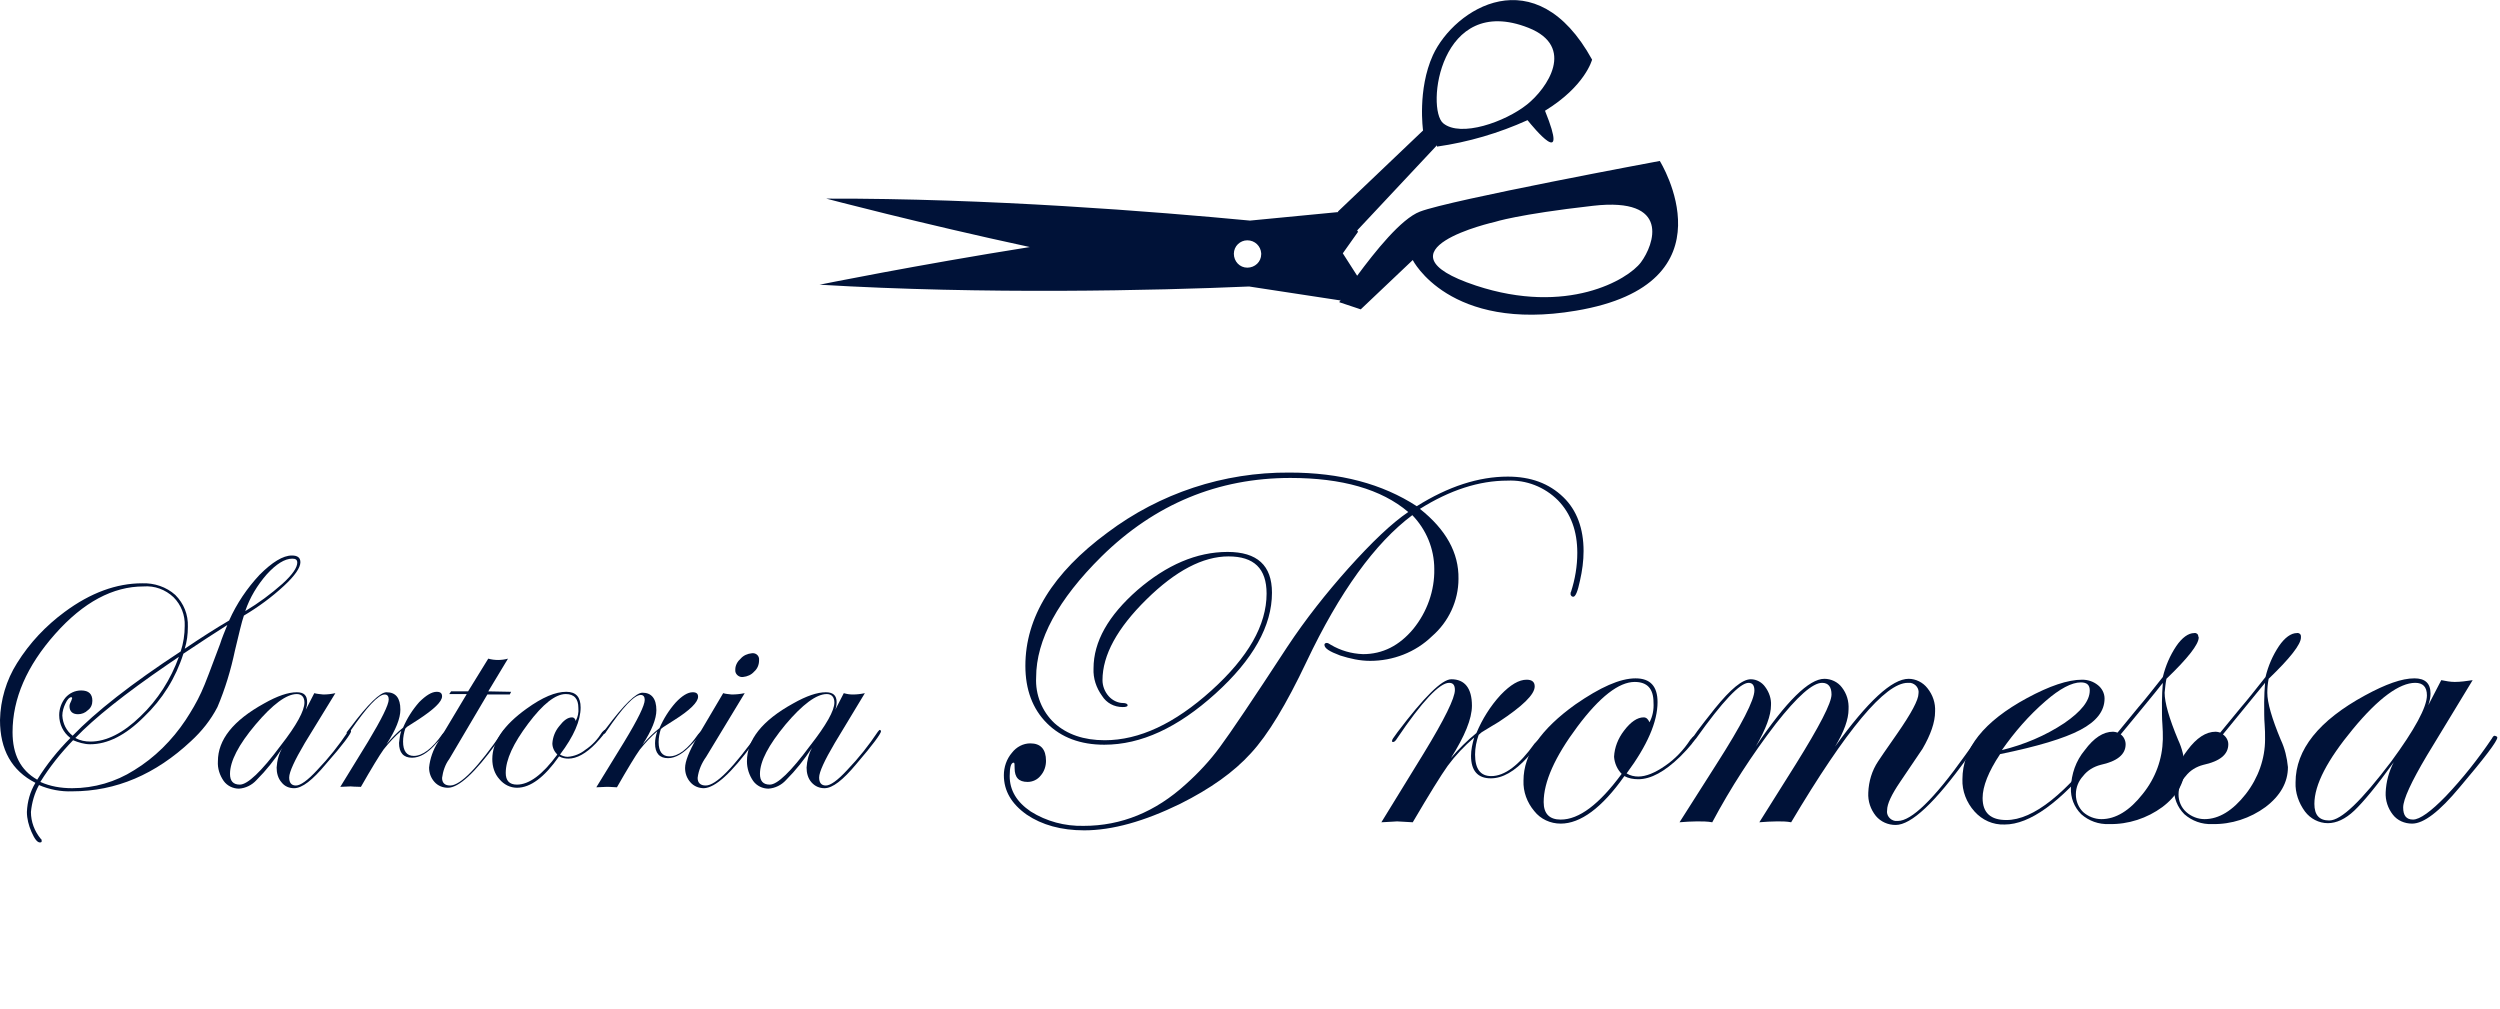 <?xml version="1.0" encoding="utf-8"?>
<!-- Generator: Adobe Illustrator 20.1.0, SVG Export Plug-In . SVG Version: 6.00 Build 0)  -->
<svg version="1.1" id="レイヤー_1" xmlns="http://www.w3.org/2000/svg" xmlns:xlink="http://www.w3.org/1999/xlink" x="0px"
	 y="0px" viewBox="0 0 557.6 225" style="enable-background:new 0 0 557.6 225;" xml:space="preserve">
<style type="text/css">
	.st0{fill:#001238;}
</style>
<title>spm</title>
<g id="レイヤー_2">
	<g id="レイヤー_1-2">
		<path class="st0" d="M67,125.4c0,1.2-1.2,3-3.7,5.3c-2.7,2.5-5.7,4.7-8.9,6.6c-0.5,1.4-1.1,4.1-2,7.8c-0.9,4.3-2.2,8.6-3.9,12.6
			c-1.5,2.9-3.5,5.4-5.9,7.6c-7.9,7.4-16.7,11.2-26.5,11.2c-2.5,0.1-5.1-0.4-7.4-1.4c-1,1.8-1.6,3.9-1.8,6c0,2.2,0.8,4.3,2.2,6
			c0.2,0.1,0.2,0.3,0.2,0.5c0,0.2-0.1,0.3-0.4,0.3c-0.6,0-1.2-0.8-1.9-2.4c-0.6-1.4-1-2.9-1-4.4c0.1-2.3,0.7-4.5,1.9-6.5
			c-5.3-2.7-7.9-7.4-7.9-14c0.1-4.5,1.4-8.9,3.8-12.7c2.8-4.5,6.4-8.3,10.6-11.4c5.8-4.3,11.6-6.4,17.3-6.4c2.7-0.1,5.4,0.8,7.4,2.6
			c1.9,1.9,2.9,4.4,2.8,7.1c0,1.7-0.2,3.3-0.7,4.9c3.7-2.5,7-4.6,9.9-6.3c1.7-3.8,4-7.2,6.8-10.2c2.8-2.8,5.2-4.3,7.2-4.3
			C66.4,123.9,67,124.4,67,125.4 M41.2,139.6c0.1-2.4-0.8-4.7-2.5-6.4c-1.8-1.7-4.2-2.6-6.7-2.4c-6.8,0-13.4,3.5-19.7,10.6
			s-9.5,14.4-9.5,21.9c0,5,1.8,8.5,5.5,10.6c2.1-3.4,4.6-6.5,7.4-9.3c-1.6-1.2-2.5-3.1-2.5-5.1c0-1.4,0.5-2.8,1.4-3.9
			c0.9-1,2.1-1.6,3.5-1.6c1.7,0,2.5,0.8,2.5,2.3c0,0.8-0.3,1.6-1,2.1c-0.6,0.6-1.4,0.9-2.2,0.9c-1.2,0-1.9-0.6-1.9-1.8
			c0-0.4,0.2-0.8,0.4-1.2c0.1-0.2,0.1-0.4,0.2-0.6c0-0.1-0.1-0.2-0.2-0.2c-0.4,0-0.9,0.5-1.3,1.4c-0.4,0.8-0.7,1.8-0.7,2.7
			c0.1,1.8,0.9,3.4,2.3,4.5c5.1-5.3,13.1-11.6,24.1-18.8C40.9,143.5,41.2,141.5,41.2,139.6 M50.7,139.4c-3,1.9-6.2,4-9.8,6.4
			c-1.7,5.4-4.7,10.2-8.8,14.1C28,164,24,166,20.1,166c-1.3,0-2.6-0.4-3.8-0.9c-2.7,2.8-5.2,5.9-7.3,9.3c2.2,1,4.6,1.4,7.1,1.4
			c4.9,0,9.7-1.4,13.8-4c4.6-2.8,8.5-6.7,11.5-11.2c1.3-2,2.5-4,3.5-6.2c0.9-1.9,2.2-5.5,4.2-10.8C49.5,142.3,50.1,140.9,50.7,139.4
			 M39.9,146.5l-2.5,1.7c-9.5,6.5-16.4,12-20.6,16.4c1.1,0.6,2.2,0.8,3.4,0.8c3.5,0,7.3-1.9,11.1-5.6
			C35.2,156.1,38.1,151.5,39.9,146.5 M66.3,125.5c0-0.6-0.3-0.9-1.1-0.9c-1.7,0-3.6,1.2-5.7,3.5c-2.1,2.4-3.8,5.2-4.8,8.2
			c3-1.8,5.7-3.8,8.3-6.1C65.2,128.2,66.3,126.6,66.3,125.5"/>
		<path class="st0" d="M78.3,163.1c0,0.5-1.8,3-5.6,7.3c-3,3.6-5.3,5.4-7.1,5.4c-1.1,0-2.1-0.4-2.8-1.3c-0.8-0.9-1.1-2.1-1.1-3.3
			c0.1-1.6,0.5-3.1,1.3-4.4c-1.7,2.6-3.6,5-5.8,7.2c-1,1.1-2.4,1.8-3.9,1.9c-1.3,0-2.6-0.6-3.4-1.7c-0.9-1.3-1.4-2.8-1.3-4.4
			c0-4.8,3.4-9.1,10.3-12.9c3-1.7,5.4-2.5,7.3-2.5c1.6,0,2.3,0.7,2.3,2.2c0,0.6-0.1,1.1-0.3,1.7l1.9-3.7c0.7,0.2,1.3,0.2,2,0.3
			c0.9,0,1.8-0.1,2.7-0.3L68,165.7c-2.3,3.9-3.5,6.5-3.5,7.7s0.5,1.8,1.5,1.8s2.6-1.1,4.8-3.5c2.5-2.6,4.8-5.5,6.8-8.5
			c0.2-0.2,0.3-0.4,0.4-0.4S78.3,162.9,78.3,163.1 M67.9,156.7c0-1.2-0.6-1.9-1.7-1.9c-2.3,0-5.4,2.3-9.2,6.8
			c-3.8,4.5-5.7,8.2-5.7,11c0,1.6,0.7,2.4,2.2,2.4c1.7,0,4.8-2.9,9.1-8.7C66.2,161.7,67.9,158.5,67.9,156.7"/>
		<path class="st0" d="M99.6,162.9c-0.1,0-0.4,0.3-0.9,0.8c-2.3,3.3-4.5,4.9-6.4,4.9c-1.6,0-2.4-1.1-2.4-3.2c0-1,0.2-2,0.5-2.9
			l0.4-0.4l2.5-1.6c3.5-2.3,5.3-4,5.3-5.2c0-0.7-0.4-1-1.2-1c-1.1,0-2.4,0.8-3.9,2.3c-1.5,1.7-2.7,3.6-3.6,5.7
			c-1.4,1.1-2.6,2.4-3.7,3.7c2.1-3.2,3.1-5.8,3.1-7.7c0-2.6-1-3.9-3.1-3.9c-1.4,0-4.1,2.6-8,7.8l-0.7,0.9c-0.1,0.1-0.1,0.2-0.2,0.3
			c0,0.1,0,0.2,0.2,0.2s0.4-0.2,0.6-0.5c3.7-5.4,6.3-8.2,7.7-8.2c0.6,0,0.9,0.4,0.9,1.1c0,1.2-1.6,4.4-4.6,9.4l-6.2,10.1l2.3-0.1
			c0.2,0,1,0.1,2.3,0.1c2.4-4.2,4.1-7,5.1-8.4c1.2-1.5,2.5-2.9,3.9-4.1c-0.3,0.9-0.4,1.8-0.5,2.7c0,2.2,1,3.3,2.9,3.3
			c1.7,0,3.5-1,5.4-3.2c0.9-0.8,1.6-1.7,2.3-2.8C99.9,163,99.8,162.9,99.6,162.9C99.7,162.9,99.6,162.9,99.6,162.9"/>
		<path class="st0" d="M114,154.3l-0.3,0.6h-5l-8.5,14.4c-0.9,1.2-1.4,2.7-1.6,4.2c0,1.1,0.6,1.7,1.8,1.7c2.3,0,6.2-4,11.7-12
			c0.2-0.2,0.3-0.4,0.4-0.4s0.2,0.1,0.2,0.2c-0.1,0.2-0.2,0.4-0.4,0.6l-1.6,2.2c-4.8,6.6-8.4,9.9-10.8,9.9c-1.1,0-2.2-0.4-3-1.3
			c-0.8-0.9-1.2-2-1.2-3.2c0.2-2,0.9-4,2-5.7l6.4-10.7h-3.9l0.4-0.6h3.8l4.5-7.3c0.7,0.2,1.4,0.3,2.2,0.3c0.7,0,1.5-0.1,2.2-0.3
			l-4.4,7.3L114,154.3z"/>
		<path class="st0" d="M135.1,162.9c0,0.4-0.8,1.4-2.2,2.9c-2.2,2.3-4.3,3.4-6.1,3.4c-0.7,0-1.4-0.1-2.1-0.5c-3.3,4.7-6.4,7-9.4,7
			c-1.5,0-2.9-0.7-3.9-1.9c-1.1-1.2-1.6-2.8-1.6-4.5c0-3.9,2.6-7.6,7.6-11.2c3.6-2.6,6.5-3.8,8.9-3.8c2.2,0,3.2,1.2,3.2,3.5
			c0,2.9-1.5,6.4-4.6,10.5c0.5,0.3,1.1,0.5,1.7,0.5c1.5-0.1,2.9-0.7,4-1.6c1.5-1,2.7-2.3,3.7-3.9c0.3-0.3,0.5-0.5,0.6-0.5
			C135.1,162.7,135.2,162.8,135.1,162.9C135.2,162.9,135.2,162.9,135.1,162.9 M129,157.9c0-2-0.9-3.1-2.8-3.1
			c-2.3,0-5.1,2.2-8.4,6.6c-3.3,4.4-5,8-5,11c0,1.7,0.8,2.6,2.5,2.6c2.7,0,5.7-2.2,9-6.7c-0.7-0.7-1.1-1.6-1.1-2.5
			c0.1-1.4,0.6-2.7,1.5-3.8c1-1.3,1.9-2,2.9-2c0.4,0,0.7,0.3,0.8,0.8C128.9,159.9,129.1,158.9,129,157.9"/>
		<path class="st0" d="M156.7,163.1c-0.6,1-1.4,1.9-2.3,2.8c-1.9,2.1-3.7,3.2-5.4,3.2c-1.9,0-2.9-1.1-2.9-3.3c0-0.9,0.2-1.8,0.5-2.7
			c-1.4,1.2-2.7,2.6-3.9,4.1c-1,1.4-2.7,4.2-5.1,8.4c-1.3-0.1-2.1-0.1-2.3-0.1l-2.3,0.1l6.2-10.1c3.1-5.1,4.6-8.2,4.6-9.4
			c0-0.7-0.3-1.1-0.9-1.1c-1.4,0-4,2.7-7.7,8.2c-0.2,0.4-0.4,0.5-0.6,0.5s-0.1-0.1-0.1-0.2c0-0.1,0.1-0.2,0.1-0.3l0.7-0.9
			c3.9-5.2,6.6-7.8,8-7.8c2,0,3.1,1.3,3.1,3.9c0,1.9-1,4.5-3.1,7.7c1.1-1.3,2.4-2.6,3.8-3.7c0.9-2.1,2.1-4,3.6-5.7
			c1.4-1.5,2.7-2.3,3.8-2.3c0.8,0,1.2,0.3,1.2,1c0,1.2-1.8,3-5.3,5.2c-0.6,0.4-1.4,0.9-2.5,1.6l-0.5,0.4c-0.3,0.9-0.5,1.9-0.5,2.9
			c0,2.1,0.8,3.2,2.4,3.2c2,0,4.1-1.6,6.4-4.9c0.5-0.6,0.8-0.8,0.9-0.8C156.6,162.8,156.7,162.9,156.7,163.1
			C156.8,163,156.8,163.1,156.7,163.1"/>
		<path class="st0" d="M169.9,163.1c-0.1,0.2-0.2,0.4-0.4,0.6l-1.6,2.2c-4.8,6.6-8.4,9.8-10.9,9.9c-1.1,0-2.2-0.4-3-1.3
			c-0.8-0.9-1.2-2-1.2-3.2c0-1.5,0.9-3.7,2.6-6.7l5.9-10c0.6,0.2,1.2,0.2,1.9,0.3c1,0,1.9-0.1,2.9-0.3l-8.6,14.2
			c-1,1.4-1.7,3-1.9,4.7c0,1.1,0.6,1.7,1.8,1.7c2.3,0,6.2-4,11.9-12c0.1-0.2,0.2-0.4,0.4-0.4S169.9,163,169.9,163.1 M169.3,147.3
			c0,1-0.4,1.9-1.1,2.5c-0.6,0.7-1.5,1.1-2.5,1.2c-0.8,0.1-1.6-0.5-1.7-1.3c0-0.1,0-0.3,0-0.4c0-0.9,0.5-1.8,1.2-2.4
			c0.6-0.7,1.5-1.1,2.5-1.2c0.8-0.1,1.5,0.4,1.6,1.2C169.3,147,169.3,147.2,169.3,147.3"/>
		<path class="st0" d="M196.5,163.1c0,0.5-1.8,3-5.5,7.3c-3,3.6-5.3,5.4-7.1,5.4c-1.1,0-2.1-0.4-2.9-1.3c-0.8-0.9-1.1-2.1-1.1-3.3
			c0.1-1.6,0.5-3.1,1.2-4.4c-1.7,2.6-3.6,5-5.8,7.2c-1,1.1-2.4,1.8-3.9,1.9c-1.3,0-2.6-0.6-3.4-1.7c-0.9-1.3-1.4-2.8-1.4-4.4
			c0-4.8,3.4-9.1,10.3-12.9c3-1.7,5.4-2.5,7.3-2.5c1.6,0,2.4,0.7,2.4,2.2c0,0.6-0.1,1.2-0.3,1.7l1.9-3.7c0.7,0.2,1.3,0.3,2,0.3
			c0.9,0,1.8-0.1,2.7-0.3l-6.7,11.1c-2.3,3.9-3.5,6.5-3.5,7.7s0.5,1.8,1.5,1.8s2.6-1.1,4.8-3.5c2.5-2.6,4.8-5.5,6.8-8.5
			c0.2-0.2,0.3-0.4,0.4-0.4S196.5,162.9,196.5,163.1 M186.1,156.7c0-1.2-0.6-1.9-1.7-1.9c-2.3,0-5.4,2.3-9.2,6.8
			c-3.8,4.6-5.7,8.2-5.7,11c0,1.6,0.7,2.4,2.2,2.4c1.7,0,4.7-2.9,9-8.7C184.3,161.7,186.1,158.5,186.1,156.7"/>
		<path class="st0" d="M353.2,122.9c0,2.2-0.3,4.4-0.8,6.6c-0.5,2.4-1,3.6-1.5,3.6c-0.3,0-0.5-0.2-0.6-0.5c0,0,0-0.1,0-0.1
			c0-0.2,0-0.4,0.1-0.5c0.9-2.8,1.4-5.7,1.4-8.7c0-4.8-1.4-8.7-4.3-11.7c-3-3-7.1-4.6-11.3-4.4c-6.3,0-12.8,2.1-19.5,6.3
			c5.8,4.6,8.7,9.8,8.6,15.6c0,4.9-2.2,9.6-5.9,12.8c-3.7,3.6-8.7,5.5-13.8,5.5c-2.3,0-4.5-0.5-6.7-1.2c-2.4-0.9-3.5-1.6-3.5-2.4
			c0-0.2,0.2-0.4,0.5-0.4c0.3,0,0.6,0.2,0.9,0.4c2.2,1.3,4.6,2,7.2,2.1c4.4,0,8.1-1.9,11.2-5.6c3.1-3.8,4.8-8.6,4.7-13.4
			c0-4.5-1.8-8.8-4.9-12c-8.3,6.2-16.2,17.1-23.6,32.7c-4.5,9.5-8.6,16.3-12.4,20.4c-3.8,4.2-9,7.9-15.8,11.3
			c-8,3.9-15.1,5.9-21.4,5.9c-5.1,0-9.4-1.2-12.8-3.5c-3.4-2.4-5.1-5.3-5.1-8.8c0-1.8,0.6-3.6,1.8-5c1-1.3,2.5-2.1,4.1-2.1
			c2.3,0,3.5,1.3,3.5,3.9c0,1.2-0.4,2.4-1.2,3.3c-0.7,0.9-1.8,1.4-2.9,1.4c-2,0-2.9-1-2.9-3.1c0-0.8,0-1.2-0.2-1.2
			c-0.6,0-0.9,1-0.9,3c0,3.2,1.6,5.8,4.7,7.9c3.5,2.2,7.6,3.3,11.8,3.2c8.4,0,16-3.1,22.8-9.3c2.8-2.5,5.4-5.3,7.6-8.3
			c2.3-3.1,7.3-10.5,15-22.3c4.1-6.2,8.7-12,13.6-17.5c5.3-5.9,9.7-10.1,13.4-12.6c-6-5.1-14.8-7.6-26.3-7.6
			c-16.1,0-30.2,5.8-42.1,17.5c-9.7,9.6-14.6,18.6-14.6,27c-0.2,3.8,1.3,7.6,4.1,10.2c2.8,2.5,6.5,3.8,11.2,3.8
			c7.7,0,15.6-3.7,23.8-11.1c8.2-7.4,12.3-14.6,12.3-21.6c0-5.6-2.8-8.3-8.5-8.3s-11.8,3.2-18.3,9.6c-6.5,6.4-9.8,12.4-9.8,18
			c0,1.3,0.5,2.6,1.4,3.6c0.8,0.9,2,1.5,3.2,1.5c0.6,0,1,0.2,1,0.5s-0.4,0.4-1.1,0.4c-1.9,0-3.6-0.9-4.6-2.5c-1.3-1.8-2-3.9-1.9-6.1
			c0-6,3.3-11.8,9.8-17.5c6.5-5.6,13.2-8.5,20.1-8.5c6.6,0,9.9,3,9.9,9.1c0,7.4-4.2,14.9-12.6,22.5c-8.4,7.6-16.6,11.4-24.8,11.4
			c-5.3,0-9.6-1.6-12.8-4.8s-4.8-7.5-4.8-12.8c0-10.8,6.1-20.7,18.3-29.7c11.7-8.8,25.9-13.5,40.6-13.4c11.3,0,20.7,2.5,28.4,7.5
			c7-4.4,13.8-6.6,20.3-6.6c5.1,0,9.2,1.5,12.4,4.6C351.7,113.8,353.2,117.9,353.2,122.9"/>
		<path class="st0" d="M344.1,164.7c0,0.3-1.1,1.7-3.4,4.2c-2.9,3.2-5.6,4.7-8.2,4.7c-2.9,0-4.4-1.7-4.4-5c0-1.4,0.3-2.7,0.7-4.1
			c-2.2,1.9-4.2,4-5.9,6.3c-1.5,2.1-4.1,6.3-7.8,12.6c-2-0.1-3.2-0.2-3.5-0.2c-0.1,0-1.3,0.1-3.5,0.2l9.4-15.3
			c4.7-7.7,7-12.4,7-14.2c0-1.1-0.4-1.6-1.3-1.6c-2.1,0-6,4.1-11.6,12.4c-0.3,0.5-0.6,0.8-0.9,0.8c-0.2,0-0.3-0.2-0.2-0.3
			c0-0.2,0.1-0.3,0.2-0.5l1-1.4c5.9-7.8,9.9-11.8,12-11.8c3,0,4.6,2,4.6,5.9c0,2.9-1.6,6.8-4.7,11.7c1.7-2,3.6-3.9,5.7-5.6
			c1.3-3.1,3.1-6,5.4-8.5c2.2-2.3,4.1-3.4,5.8-3.4c1.2,0,1.8,0.5,1.8,1.5c0,1.8-2.7,4.4-8,7.9c-0.9,0.5-2.1,1.3-3.8,2.3l-0.7,0.6
			c-0.5,1.4-0.8,2.9-0.8,4.4c0,3.2,1.2,4.8,3.6,4.8c3,0,6.2-2.4,9.7-7.3c0.8-0.8,1.3-1.2,1.5-1.2
			C343.9,164.3,344.1,164.4,344.1,164.7C344.1,164.6,344.1,164.7,344.1,164.7"/>
		<path class="st0" d="M378.1,164.5c0,0.6-1.1,2-3.4,4.3c-3.4,3.3-6.5,5-9.3,5c-1.1,0-2.2-0.2-3.1-0.7c-5,7.1-9.8,10.6-14.2,10.6
			c-2.3,0-4.5-1-5.9-2.8c-1.6-1.9-2.5-4.3-2.4-6.8c0-5.9,3.9-11.5,11.6-17c5.5-3.8,9.9-5.8,13.4-5.8c3.3,0,4.9,1.8,4.9,5.3
			c0,4.4-2.3,9.7-6.9,15.9c0.8,0.5,1.7,0.7,2.6,0.7c1.7,0,3.7-0.8,6-2.4c2.2-1.5,4.1-3.5,5.6-5.8c0.4-0.5,0.7-0.8,0.9-0.8
			C378,164.3,378.1,164.3,378.1,164.5C378.1,164.5,378.1,164.5,378.1,164.5 M368.8,156.7c0-3.1-1.4-4.6-4.2-4.6
			c-3.5,0-7.8,3.3-12.8,10c-5,6.7-7.5,12.3-7.5,16.8c0,2.6,1.3,3.9,3.8,3.9c4.1,0,8.6-3.4,13.6-10.2c-1-1-1.6-2.4-1.7-3.8
			c0.1-2.1,0.9-4.1,2.2-5.8c1.5-2,3-3,4.4-3c0.6,0,1,0.4,1.3,1.1C368.6,159.8,368.9,158.3,368.8,156.7"/>
		<path class="st0" d="M441.9,164.7c-0.2,0.3-0.3,0.6-0.6,0.9l-2.5,3.4c-7.2,10-12.5,15-16,15c-1.7,0-3.3-0.7-4.4-2
			c-1.2-1.5-1.8-3.3-1.7-5.2c0.1-2.5,0.8-4.9,2.2-7c0.3-0.5,1.7-2.5,4.2-6.1c3.2-4.6,4.8-7.6,4.8-9c0.2-1.1-0.6-2.2-1.8-2.4
			c-0.2,0-0.4,0-0.6,0c-5,0-13.7,10.4-26,31.1c-1-0.2-2.1-0.2-3.1-0.2c-1.3,0-2.7,0.1-4,0.2l8.1-12.9c5.3-8.5,8-13.7,8-15.6
			c0-1.7-0.7-2.6-2.1-2.6c-2.1,0-5.5,3-10.3,9.1c-5.3,6.9-10.1,14.3-14.2,22c-1.1-0.2-2.2-0.2-3.4-0.2c-1.3,0-2.6,0.1-3.9,0.2
			l8.2-12.9c5.7-8.9,8.5-14.4,8.5-16.5c0-1.1-0.4-1.7-1.3-1.7c-1.9,0-5.8,4.1-11.7,12.4c-0.4,0.5-0.7,0.8-0.9,0.8
			c-0.1,0-0.2-0.2-0.2-0.3c0-0.4,1.8-2.8,5.3-7.2c3.5-4.3,6.1-6.5,8-6.5c1.3,0,2.5,0.7,3.2,1.7c0.9,1.2,1.4,2.7,1.3,4.1
			c0,2.2-1.1,5.3-3.4,9.2c6.8-10.1,11.9-15.1,15.3-15.1c1.5,0,3,0.7,3.9,1.9c1.1,1.4,1.6,3.1,1.5,4.9c0,2.2-1,5-3,8.3
			c7.3-10.1,12.7-15.1,16.4-15.1c1.6,0,3.2,0.8,4.2,2.1c1.2,1.5,1.8,3.3,1.7,5.2c0,2.4-1,5.2-2.8,8.3c0,0-1.7,2.5-5,7.4
			c-1.9,2.8-2.9,4.9-2.9,6.3c-0.2,1.1,0.6,2.2,1.8,2.4c0.2,0,0.4,0,0.6,0c3,0,8-4.8,14.9-14.5l1.8-2.5l1-1.3
			c0.2-0.4,0.4-0.6,0.6-0.6S441.8,164.5,441.9,164.7"/>
		<path class="st0" d="M470.9,164.7c-0.3,0.5-0.6,1-1,1.5l-2.5,3.1c-7.9,9.7-14.7,14.6-20.3,14.6c-2.6,0.1-5-1-6.7-2.9
			c-1.8-2-2.8-4.6-2.7-7.2c0-6.9,4.8-12.9,14.4-18.1c5-2.7,9.1-4.1,12.3-4.1c1.3,0,2.5,0.4,3.5,1.2c0.9,0.7,1.5,1.8,1.5,3
			c0,2.8-1.8,5.1-5.4,7s-9.6,3.7-17.9,5.4c-2.6,3.9-3.9,7.2-3.9,9.8c0,3.3,1.8,4.9,5.3,4.9c6,0,13.4-5.9,22.1-17.6
			c0.5-0.6,0.8-0.9,1.1-0.9S470.9,164.5,470.9,164.7 M466.1,154c0-1.2-0.6-1.8-2-1.8c-2,0-4.7,1.4-7.9,4.2
			c-3.7,3.2-6.9,6.9-9.7,10.9c4.9-1.2,9.7-3.2,13.9-6C464.2,158.7,466.1,156.3,466.1,154"/>
		<path class="st0" d="M490.4,142.2c0,1.5-2.4,4.6-7.2,9.2c-0.2,1-0.3,2.1-0.4,3.1c0,2.2,1,5.7,3,10.5c0.9,1.9,1.4,4,1.5,6.1
			c0,3.4-1.7,6.4-5,8.9c-3.4,2.5-7.6,3.9-11.9,3.8c-2.3,0.1-4.5-0.7-6.2-2.2c-1.6-1.6-2.4-3.7-2.3-5.9c0.1-3.1,1.1-6,3.1-8.4
			c2-2.7,4.1-4.1,6.3-4.1c0.3,0,0.7,0.1,1,0.2l4.6-5.6c1.4-1.6,3.2-3.9,5.5-6.8c0.6-2.5,1.6-4.8,3-6.9c1.3-1.9,2.7-2.9,4-2.9
			c0.4-0.1,0.9,0.2,0.9,0.7C490.4,142.1,490.4,142.2,490.4,142.2 M482.4,164.9c0-1.1,0-2.3-0.1-3.4s-0.1-2.8-0.1-4.9
			c0-1.4,0.1-2.9,0.2-4.3c-2.1,2.7-5.3,6.5-9.4,11.5c0.7,0.5,1.1,1.4,1.1,2.2c0,2.3-1.9,3.8-5.6,4.6c-1.5,0.4-2.9,1.2-3.9,2.5
			c-1,1.1-1.6,2.5-1.6,4.1c0,1.5,0.6,2.9,1.6,3.9c1.1,1,2.6,1.6,4.1,1.6c3.2,0,6.3-1.9,9.2-5.6C480.8,173.5,482.3,169.3,482.4,164.9
			"/>
		<path class="st0" d="M513.2,142.2c0,1.5-2.4,4.6-7.2,9.2c-0.2,1-0.3,2.1-0.3,3.1c0,2.2,1,5.7,3,10.5c0.9,1.9,1.4,4,1.6,6.1
			c0,3.4-1.7,6.4-5,8.9c-3.4,2.5-7.6,3.9-11.9,3.8c-2.3,0.1-4.5-0.7-6.2-2.2c-1.6-1.6-2.4-3.7-2.3-5.9c0-3,1.1-6,3-8.4
			c2-2.7,4.1-4.1,6.3-4.1c0.3,0,0.7,0.1,1,0.2l4.6-5.6c1.4-1.6,3.2-3.9,5.5-6.8c0.6-2.5,1.6-4.8,3-6.9c1.3-1.9,2.7-2.9,4-2.9
			c0.4-0.1,0.9,0.2,0.9,0.7C513.2,142.1,513.2,142.2,513.2,142.2 M505.2,164.9c0-1.1,0-2.3-0.1-3.4s-0.1-2.8-0.1-4.9
			c0-1.4,0.1-2.9,0.2-4.3c-2.2,2.7-5.3,6.5-9.4,11.5c0.7,0.5,1.2,1.3,1.2,2.2c0,2.3-1.9,3.8-5.6,4.6c-1.5,0.4-2.9,1.2-3.9,2.5
			c-1,1.1-1.6,2.5-1.6,4.1c0,1.5,0.6,2.9,1.7,3.9c1.1,1,2.6,1.6,4.1,1.6c3.2,0,6.3-1.9,9.2-5.6C503.7,173.5,505.2,169.2,505.2,164.9
			"/>
		<path class="st0" d="M557,164.5c0,0.8-2.8,4.5-8.4,11.1c-4.5,5.4-8,8.1-10.6,8.1c-1.7,0-3.3-0.7-4.3-2c-1.1-1.4-1.7-3.2-1.6-5
			c0.1-2.3,0.7-4.6,1.8-6.7c-3.8,5.3-6.8,8.9-8.8,10.8c-2,1.9-4,2.8-5.9,2.8c-2,0-3.9-1-5.1-2.6c-1.4-1.9-2.2-4.2-2.1-6.5
			c0-7.3,5.2-13.8,15.5-19.4c4.6-2.5,8.2-3.8,11-3.8c2.4,0,3.6,1.1,3.6,3.4c0,0.9-0.2,1.7-0.5,2.6l2.9-5.6c1,0.2,2,0.4,3,0.4
			c1.3,0,2.7-0.2,4-0.4l-10.2,16.8c-3.5,5.9-5.3,9.8-5.3,11.6c0,1.8,0.7,2.7,2.2,2.7s4-1.8,7.3-5.2c3.8-4,7.2-8.3,10.3-12.9
			c0.2-0.4,0.4-0.6,0.6-0.6C556.8,164.2,557,164.3,557,164.5C557,164.5,557,164.5,557,164.5 M541.3,155.1c0-1.9-0.9-2.8-2.6-2.8
			c-3.5,0-8.2,3.4-13.9,10.3s-8.6,12.4-8.6,16.7c0,2.5,1.1,3.7,3.3,3.7c2.7,0,7.2-4.4,13.8-13.1
			C538.6,162.7,541.3,157.7,541.3,155.1"/>
		<path class="st0" d="M370.2,35.9c0,0-46.8,8.7-53.5,11.3c-4.2,1.6-10,8.9-14,14.3l-3.2-5l3.4-4.8l-0.2-0.3l17.8-19v0.3
			c7-1,13.8-3,20.2-5.9c1.3,1.6,9.4,11.5,3.9-2.1c9-5.5,10.5-11.4,10.5-11.4c-12.6-22.9-30.7-11.4-35.5-1
			c-3.5,7.7-2.2,16.8-2.2,16.8l-19,18.1l0.1,0.1l-19.7,1.9c-21.1-2-58.4-5-94.5-4.9c0,0,20.8,5.5,45.4,10.8
			c-25.2,4-46.9,8.4-46.9,8.4c36.7,2.2,74.9,1.3,95.8,0.4l20.3,3.1l0.2-0.2c-0.2,0.3-0.4,0.6-0.4,0.6l4.8,1.6l11.6-11
			c0,0,8.1,16.1,36.4,11.3C387.3,63.3,370.2,35.9,370.2,35.9 M340.9,6.2c10.6,4.2,4.2,13.5-0.3,17.1c-4.9,3.9-14.8,7.4-18.7,4.2
			S321.1-1.6,340.9,6.2 M366,58.5c-2.9,3.9-16.5,11.9-36.8,5.2c-23.8-7.9,4.2-14.2,4.2-14.2s5.1-1.7,21.9-3.6
			C372.8,43.9,368.9,54.6,366,58.5 M281.3,56.7c0,1.7-1.4,3-3.1,3c-1.7,0-3-1.4-3-3.1c0-1.7,1.4-3,3-3c1.7,0,3,1.3,3.1,2.9
			C281.3,56.6,281.3,56.7,281.3,56.7"/>
	</g>
</g>
</svg>
